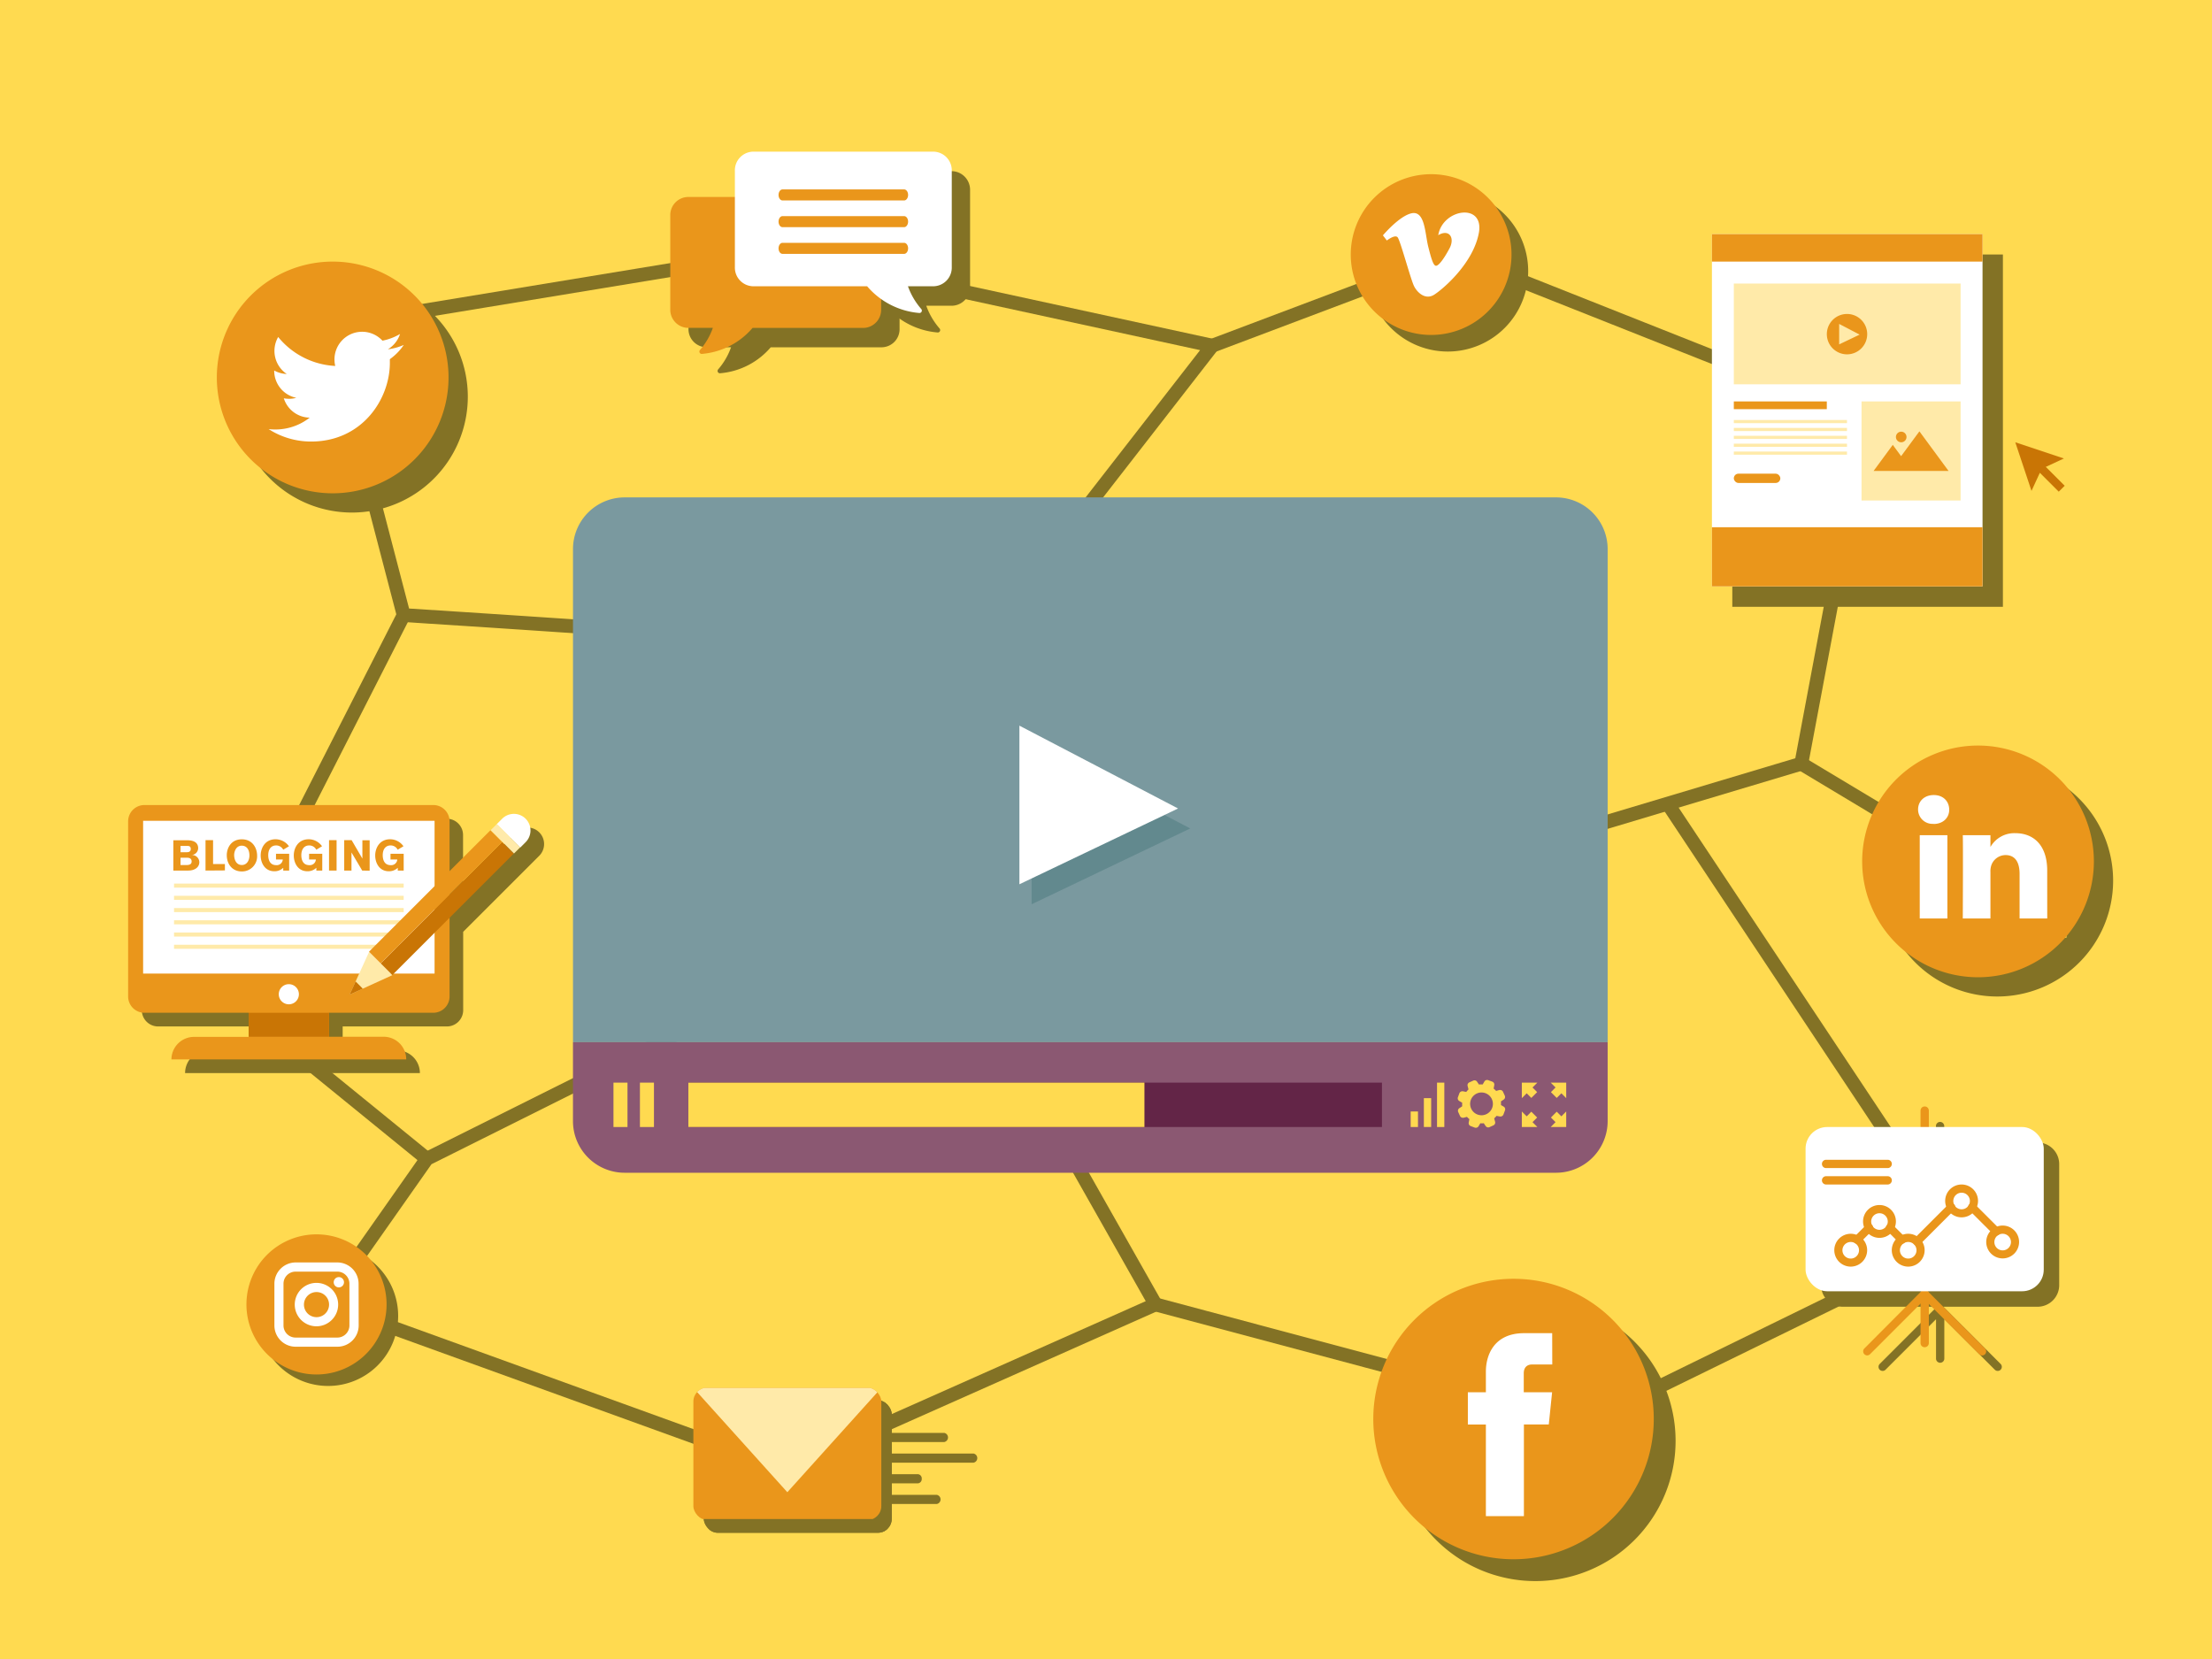 <svg viewBox="0 0 800 600" xmlns="http://www.w3.org/2000/svg" xmlns:xlink="http://www.w3.org/1999/xlink"><rect x="0" y="0" width="800" height="600" fill="#333333" stroke="none"/><clipPath id="a"><rect height="47.91" rx="5.05" width="67.97" x="254.54" y="506.44"/></clipPath><clipPath id="b"><rect height="47.91" rx="5.05" width="67.97" x="250.77" y="501.84"/></clipPath><path d="m-14.88-67.84h830.86v741.05h-830.86z" fill="#ffda50"/><g fill="none" stroke="#837225" stroke-miterlimit="10" stroke-width="5"><path d="m382.42 409.08 35.48 62.67-121.33 53.94"/><path d="m417.9 471.76 94.93 25.33"/><path d="m266.65 525.26-132.98-48.13"/><path d="m108.1 296.85 37.89-74.39"/><path d="m365.61 218.72 72.83-93.69-140.05-30.42"/><path d="m438.44 125.03 66.92-25.24"/><path d="m545.6 99.79 122.47 48.59"/><path d="m544.47 308.22 107-32.03 16.6-88.38"/><path d="m651.47 276.19 43.12 25.89"/><path d="m603.15 290.66 88.65 133.48"/><path d="m581.42 510.63 95.35-46.66"/><path d="m287.19 232.87c-3.73-1.7-141.2-10.41-141.2-10.41l-15.15-58"/><path d="m323.63 334.59-169.26 84.51-25.3 36.02"/><path d="m154.37 419.1-51.81-42.17"/><path d="m145.99 113.55 115.06-18.94"/></g><path d="m225.91 179.89h336.83a18.69 18.69 0 0 1 18.69 18.69v178.35a0 0 0 0 1 0 0h-374.2a0 0 0 0 1 0 0v-178.36a18.69 18.69 0 0 1 18.68-18.68z" fill="#7a999f"/><path d="m207.23 376.93h374.2a0 0 0 0 1 0 0v28.52a18.69 18.69 0 0 1 -18.69 18.69h-336.83a18.69 18.69 0 0 1 -18.69-18.69v-28.52a0 0 0 0 1 .01 0z" fill="#8b5872"/><path d="m221.87 391.55h5.07v16.05h-5.07z" fill="#ffda50"/><path d="m231.44 391.55h5.07v16.05h-5.07z" fill="#ffda50"/><path d="m510.19 401.98h2.64v5.62h-2.64z" fill="#ffda50"/><path d="m514.96 397.16h2.64v10.43h-2.64z" fill="#ffda50"/><path d="m519.72 391.55h2.64v16.05h-2.64z" fill="#ffda50"/><path d="m248.95 391.55h250.85v16.05h-250.85z" fill="#632547"/><path d="m248.95 391.55h164.95v16.05h-164.95z" fill="#ffda50"/><path d="m560.83 391.55 1.75 1.75-1.67 1.68 2.1 2.1 1.68-1.67 1.75 1.75v-5.61z" fill="#ffda50"/><path d="m555.93 404.17-2.11-2.11-1.67 1.68-1.76-1.76v5.62h5.62l-1.76-1.76z" fill="#ffda50"/><path d="m563.01 402.06-2.1 2.11 1.67 1.67-1.75 1.76h5.61v-5.62l-1.75 1.76z" fill="#ffda50"/><path d="m550.39 397.16 1.76-1.75 1.67 1.67 2.11-2.1-1.68-1.68 1.76-1.75h-5.62z" fill="#ffda50"/><path d="m543.9 400.27-1-.58a.17.17 0 0 1 -.06-.11 7.08 7.08 0 0 0 0-1.13.13.13 0 0 1 0-.12l1-.66a1.13 1.13 0 0 0 .39-1.4l-.64-1.41a1.12 1.12 0 0 0 -1-.65 1 1 0 0 0 -.29 0l-1.12.31a.12.12 0 0 1 -.12 0 6.41 6.41 0 0 0 -.81-.76.12.12 0 0 1 -.05-.12l.22-1.17a1.11 1.11 0 0 0 -.71-1.27l-1.46-.54a1.09 1.09 0 0 0 -.4-.07 1.11 1.11 0 0 0 -1 .56l-.58 1a.14.14 0 0 1 -.12.06 6.4 6.4 0 0 0 -1.16 0 .12.12 0 0 1 -.12 0l-.67-1a1.09 1.09 0 0 0 -.92-.49 1.07 1.07 0 0 0 -.47.1l-1.41.64a1.11 1.11 0 0 0 -.61 1.31l.3 1.14a.11.11 0 0 1 0 .11 7.49 7.49 0 0 0 -.75.83.12.12 0 0 1 -.12.05l-1.15-.23h-.2a1.14 1.14 0 0 0 -1.05.69l-.54 1.46a1.12 1.12 0 0 0 .49 1.37l1 .59a.14.14 0 0 1 .06.11 6.07 6.07 0 0 0 0 1.13.17.17 0 0 1 -.05.12l-1 .66a1.11 1.11 0 0 0 -.39 1.39l.64 1.41a1.12 1.12 0 0 0 1 .65 1 1 0 0 0 .29 0l1.13-.3a.14.14 0 0 1 .12 0 6.06 6.06 0 0 0 .83.77.14.14 0 0 1 0 .12l-.22 1.16a1.13 1.13 0 0 0 .72 1.26l1.46.55a1.32 1.32 0 0 0 .39.06 1.13 1.13 0 0 0 1-.56l.59-1a.11.11 0 0 1 .11-.06 6.39 6.39 0 0 0 1.07 0 .15.15 0 0 1 .12 0l.67 1a1.13 1.13 0 0 0 .93.49 1.19 1.19 0 0 0 .46-.1l1.41-.64a1.11 1.11 0 0 0 .61-1.31l-.3-1.12a.17.17 0 0 1 0-.13 5.87 5.87 0 0 0 .77-.81.11.11 0 0 1 .12-.05l1.17.22h.21a1.13 1.13 0 0 0 1.05-.73l.55-1.47a1.11 1.11 0 0 0 -.39-1.33zm-4.21.34a4.12 4.12 0 0 1 -3.88 2.74 4.35 4.35 0 0 1 -1.38-.24 4.12 4.12 0 0 1 1.39-8 4.25 4.25 0 0 1 1.37.24 4.12 4.12 0 0 1 2.5 5.26z" fill="#ffda50"/><path d="m373.1 269.66v57.38l57.37-27.42z" fill="#62898e"/><path d="m368.68 262.44v57.37l57.38-27.41z" fill="#fff"/><path d="m722.34 276.6a41.9 41.9 0 1 0 41.9 41.9 41.9 41.9 0 0 0 -41.9-41.9zm-11.07 62.54h-10v-30.14h10zm-5-34.23h-.06a5.19 5.19 0 0 1 -5.54-5.2c0-3 2.24-5.21 5.67-5.21a5.21 5.21 0 0 1 5.6 5.21c-.01 2.89-2.19 5.2-5.68 5.2zm41.11 34.23h-10v-16.14c0-4-1.44-6.81-5.07-6.81a5.48 5.48 0 0 0 -5.14 3.66 6.93 6.93 0 0 0 -.33 2.44v16.82h-10s.14-27.29 0-30.12h10v4.27a10 10 0 0 1 9-5c6.59 0 11.52 4.31 11.52 13.56z" fill="#837225"/><path d="m127.29 101.57a41.9 41.9 0 1 0 41.9 41.9 41.9 41.9 0 0 0 -41.9-41.9zm20.71 35.3q0 .65 0 1.29c0 13.23-10.07 28.5-28.49 28.5a28.34 28.34 0 0 1 -15.35-4.5 20.87 20.87 0 0 0 2.39.14 20.09 20.09 0 0 0 12.45-4.3 10 10 0 0 1 -9.36-6.95 10.6 10.6 0 0 0 1.88.18 10 10 0 0 0 2.64-.36 10 10 0 0 1 -8-9.82v-.12a9.93 9.93 0 0 0 4.53 1.25 10 10 0 0 1 -4.45-8.34 9.89 9.89 0 0 1 1.36-5 28.42 28.42 0 0 0 20.64 10.46 10 10 0 0 1 9.69-12.3 10 10 0 0 1 7.31 3.16 20.37 20.37 0 0 0 6.37-2.43 10.09 10.09 0 0 1 -4.41 5.54 19.84 19.84 0 0 0 5.75-1.58 20.39 20.39 0 0 1 -4.95 5.18z" fill="#837225"/><path d="m555.3 470.38a50.72 50.72 0 1 0 50.7 50.72 50.72 50.72 0 0 0 -50.7-50.72zm14 31h-7.4c-1.21 0-2.91.61-2.91 3.18v6.86h10.25l-1.24 11.67h-9v33.15h-13.72v-33.15h-6.52v-11.66h6.52v-7.54c0-5.39 2.56-13.83 13.84-13.83h10.15z" fill="#837225"/><path d="m126.19 464.07h-15.1a4.37 4.37 0 0 0 -4.37 4.37v15.1a4.37 4.37 0 0 0 4.37 4.37h15.1a4.37 4.37 0 0 0 4.37-4.37v-15.1a4.37 4.37 0 0 0 -4.37-4.37zm-7.55 19.77a7.85 7.85 0 1 1 7.85-7.85 7.86 7.86 0 0 1 -7.85 7.85zm8.1-14.08a1.86 1.86 0 1 1 1.86-1.86 1.85 1.85 0 0 1 -1.86 1.86zm0 0" fill="#837225"/><path d="m118.64 471.46a4.53 4.53 0 1 0 4.53 4.53 4.53 4.53 0 0 0 -4.53-4.53zm0 0" fill="#837225"/><path d="m118.64 450.59a25.33 25.33 0 1 0 25.36 25.33 25.33 25.33 0 0 0 -25.33-25.33zm15.24 33a7.7 7.7 0 0 1 -7.69 7.69h-15.1a7.7 7.7 0 0 1 -7.69-7.69v-15.1a7.7 7.7 0 0 1 7.69-7.69h15.1a7.7 7.7 0 0 1 7.69 7.69zm0 0" fill="#837225"/><path d="m523.61 69a29.07 29.07 0 1 0 29.08 29 29.07 29.07 0 0 0 -29.08-29zm17.28 21.16c-1.95 11-12.84 20.28-16.12 22.39s-6.27-.86-7.35-3.11c-1.24-2.55-4.95-16.46-5.92-17.61s-3.9 1.17-3.9 1.17l-1.42-1.86s5.94-7.08 10.44-8c4.79-.94 4.78 7.35 5.93 12 1.12 4.45 1.86 7 2.84 7s2.84-2.48 4.88-6.28-.09-7.17-4.08-4.79c1.59-9.56 16.64-11.85 14.7-.87zm0 0" fill="#837225"/><circle cx="547.4" cy="510.63" fill="#fff" r="43.51"/><circle cx="716.75" cy="310.97" fill="#fff" r="34.35"/><circle cx="118.96" cy="136.51" fill="#fff" r="34.35"/><circle cx="114.99" cy="473.61" fill="#fff" r="20.7"/><circle cx="517.88" cy="91.24" fill="#fff" r="22.31"/><path d="m715.38 269.64a41.9 41.9 0 1 0 41.9 41.89 41.9 41.9 0 0 0 -41.9-41.89zm-11.08 62.54h-10v-30.12h10zm-5-34.23h-.07a5.19 5.19 0 0 1 -5.53-5.21c0-2.95 2.24-5.2 5.67-5.2s5.53 2.25 5.59 5.2-2.17 5.26-5.66 5.26zm41.11 34.23h-10v-16.12c0-4-1.45-6.81-5.08-6.81a5.49 5.49 0 0 0 -5.13 3.67 6.68 6.68 0 0 0 -.33 2.44v16.82h-10s.13-27.3 0-30.12h10v4.27a9.93 9.93 0 0 1 9-5c6.59 0 11.53 4.31 11.53 13.55z" fill="#ea961b"/><path d="m120.32 94.61a41.9 41.9 0 1 0 41.9 41.9 41.9 41.9 0 0 0 -41.9-41.9zm20.68 35.29v1.3c0 13.23-10.08 28.49-28.5 28.49a28.36 28.36 0 0 1 -15.35-4.5 18.83 18.83 0 0 0 2.39.14 20.12 20.12 0 0 0 12.46-4.28 10 10 0 0 1 -9.36-7 9.85 9.85 0 0 0 1.89.18 10 10 0 0 0 2.64-.35 10 10 0 0 1 -8-9.82v-.06a10.1 10.1 0 0 0 4.54 1.26 10.05 10.05 0 0 1 -3.1-13.38 28.45 28.45 0 0 0 20.64 10.47 10 10 0 0 1 17.07-9.14 20 20 0 0 0 6.36-2.42 10.15 10.15 0 0 1 -4.4 5.54 20.58 20.58 0 0 0 5.75-1.58 20.19 20.19 0 0 1 -5.03 5.15z" fill="#ea961b"/><path d="m547.4 462.49a50.72 50.72 0 1 0 50.71 50.71 50.71 50.71 0 0 0 -50.71-50.71zm14 31h-7.4c-1.21 0-2.91.61-2.91 3.18v6.86h10.25l-1.2 11.64h-9v33.15h-13.75v-33.13h-6.52v-11.66h6.52v-7.53c0-5.39 2.56-13.84 13.83-13.84h10.15z" fill="#ea961b"/><path d="m122 459.9h-15.1a4.37 4.37 0 0 0 -4.37 4.37v15.1a4.38 4.38 0 0 0 4.37 4.38h15.1a4.38 4.38 0 0 0 4.37-4.38v-15.1a4.37 4.37 0 0 0 -4.37-4.37zm-7.55 19.77a7.85 7.85 0 1 1 7.85-7.85 7.86 7.86 0 0 1 -7.85 7.85zm8.1-14.07a1.86 1.86 0 1 1 1.86-1.86 1.86 1.86 0 0 1 -1.86 1.86zm0 0" fill="#ea961b"/><path d="m114.48 467.29a4.54 4.54 0 1 0 4.53 4.53 4.53 4.53 0 0 0 -4.53-4.53zm0 0" fill="#ea961b"/><path d="m114.48 446.42a25.34 25.34 0 1 0 25.33 25.34 25.33 25.33 0 0 0 -25.33-25.34zm15.24 32.95a7.69 7.69 0 0 1 -7.69 7.69h-15.1a7.69 7.69 0 0 1 -7.69-7.69v-15.1a7.71 7.71 0 0 1 7.69-7.69h15.07a7.71 7.71 0 0 1 7.69 7.69zm0 0" fill="#ea961b"/><path d="m736.92 413.2h-33.76v-5.94a1.49 1.49 0 1 0 -3 0v5.94h-33.74a7.82 7.82 0 0 0 -7.81 7.82v43.76a7.82 7.82 0 0 0 7.81 7.82h34.09l-20.68 20.68a1.48 1.48 0 0 0 2.1 2.1l18.26-18.26v14.24a1.49 1.49 0 0 0 3 0v-14.24l18.26 18.26a1.48 1.48 0 1 0 2.1-2.1l-20.71-20.68h34.08a7.82 7.82 0 0 0 7.82-7.82v-43.78a7.82 7.82 0 0 0 -7.82-7.8z" fill="#837225"/><path d="m696.07 409.08a1.48 1.48 0 0 1 -1.48-1.48v-5.94a1.49 1.49 0 1 1 3 0v5.94a1.49 1.49 0 0 1 -1.52 1.48z" fill="#ea961b"/><path d="m673.8 416.51h-13.37a1.49 1.49 0 0 1 0-3h13.37a1.49 1.49 0 0 1 0 3z" fill="#d4c3a5"/><path d="m696.07 487.24a1.48 1.48 0 0 1 -1.48-1.49v-17.82a1.49 1.49 0 0 1 3 0v17.82a1.49 1.49 0 0 1 -1.52 1.49z" fill="#ea961b"/><path d="m716.86 490.21a1.52 1.52 0 0 1 -1.05-.43l-20.81-20.78a1.48 1.48 0 1 1 2.1-2.1l20.79 20.8a1.48 1.48 0 0 1 0 2.1 1.52 1.52 0 0 1 -1.03.41z" fill="#ea961b"/><path d="m675.28 490.21a1.52 1.52 0 0 1 -1-.43 1.48 1.48 0 0 1 0-2.1l20.72-20.8a1.48 1.48 0 0 1 2.1 2.1l-20.79 20.8a1.52 1.52 0 0 1 -1.03.43z" fill="#ea961b"/><rect fill="#fff" height="59.4" rx="7.82" width="86.14" x="653.01" y="407.6"/><path d="m682.71 422.45h-22.28a1.49 1.49 0 0 1 0-3h22.28a1.49 1.49 0 0 1 0 3z" fill="#ea961b"/><path d="m682.71 428.39h-22.28a1.49 1.49 0 0 1 0-3h22.28a1.49 1.49 0 0 1 0 3z" fill="#ea961b"/><path d="m679.74 447.69a5.94 5.94 0 1 1 5.94-5.94 5.94 5.94 0 0 1 -5.94 5.94zm0-8.91a3 3 0 1 0 3 3 3 3 0 0 0 -3-3z" fill="#ea961b"/><path d="m709.44 440.27a5.94 5.94 0 1 1 5.94-5.94 5.95 5.95 0 0 1 -5.94 5.94zm0-8.91a3 3 0 1 0 3 3 3 3 0 0 0 -3-3z" fill="#ea961b"/><path d="m724.29 455.12a5.94 5.94 0 1 1 5.94-5.94 5.94 5.94 0 0 1 -5.94 5.94zm0-8.91a3 3 0 1 0 3 3 3 3 0 0 0 -3-3z" fill="#ea961b"/><path d="m690.13 458.09a5.94 5.94 0 1 1 5.94-5.94 5.95 5.95 0 0 1 -5.94 5.94zm0-8.91a3 3 0 1 0 3 3 3 3 0 0 0 -3-3z" fill="#ea961b"/><path d="m669.34 458.09a5.94 5.94 0 1 1 5.94-5.94 5.95 5.95 0 0 1 -5.94 5.94zm0-8.91a3 3 0 1 0 3 3 3 3 0 0 0 -3-3z" fill="#ea961b"/><path d="m671.65 449.84a1.49 1.49 0 0 1 -1-2.54l4.29-4.29a1.48 1.48 0 1 1 2.1 2.1l-4.29 4.29a1.44 1.44 0 0 1 -1.1.44z" fill="#ea961b"/><path d="m687.82 449.84a1.49 1.49 0 0 1 -1.05-.44l-4.29-4.29a1.48 1.48 0 1 1 2.1-2.1l4.29 4.29a1.47 1.47 0 0 1 0 2.1 1.43 1.43 0 0 1 -1.05.44z" fill="#ea961b"/><path d="m693.28 450.48a1.48 1.48 0 0 1 -1-2.53l12.37-12.36a1.48 1.48 0 1 1 2.1 2.1l-12.37 12.36a1.48 1.48 0 0 1 -1.1.43z" fill="#ea961b"/><path d="m722 446.87a1.49 1.49 0 0 1 -1.05-.44l-8.75-8.74a1.48 1.48 0 0 1 2.1-2.1l8.75 8.74a1.48 1.48 0 0 1 0 2.1 1.44 1.44 0 0 1 -1.05.44z" fill="#ea961b"/><path d="m319 78.28h-63.63a6.55 6.55 0 0 0 -6.37 6.72v33.83a6.55 6.55 0 0 0 6.33 6.75h9.07a24.9 24.9 0 0 1 -4.66 8 .85.85 0 0 0 .62 1.42 27 27 0 0 0 18.39-9.4h40.25a6.55 6.55 0 0 0 6.34-6.75v-33.85a6.56 6.56 0 0 0 -6.34-6.72z" fill="#837225"/><path d="m278.92 61.9h65.4a6.74 6.74 0 0 1 6.52 6.94v34.8a6.74 6.74 0 0 1 -6.52 6.94h-9.32a25.65 25.65 0 0 0 4.8 8.21.87.87 0 0 1 -.64 1.46 27.83 27.83 0 0 1 -18.92-9.67h-41.32a6.74 6.74 0 0 1 -6.52-6.94v-34.8a6.74 6.74 0 0 1 6.52-6.94z" fill="#837225"/><path d="m312.33 71.24h-63.58a6.54 6.54 0 0 0 -6.33 6.76v33.83a6.55 6.55 0 0 0 6.33 6.75h9.07a24.9 24.9 0 0 1 -4.66 8 .85.85 0 0 0 .62 1.42 27 27 0 0 0 18.39-9.4h40.16a6.55 6.55 0 0 0 6.34-6.75v-33.85a6.55 6.55 0 0 0 -6.34-6.76z" fill="#ea961b"/><path d="m272.3 54.85h65.4a6.74 6.74 0 0 1 6.52 6.94v34.8a6.74 6.74 0 0 1 -6.52 6.94h-9.33a25.65 25.65 0 0 0 4.8 8.21.87.87 0 0 1 -.64 1.46 27.83 27.83 0 0 1 -18.92-9.67h-41.31a6.74 6.74 0 0 1 -6.52-6.94v-34.8a6.74 6.74 0 0 1 6.52-6.94z" fill="#fff"/><path d="m327 72.5h-44c-.79 0-1.43-.9-1.43-2s.64-2 1.43-2h44c.79 0 1.43.9 1.43 2s-.66 2-1.43 2z" fill="#ea961b"/><path d="m327 82.16h-44c-.79 0-1.43-.9-1.43-2s.64-2 1.43-2h44c.79 0 1.43.91 1.43 2s-.66 2-1.43 2z" fill="#ea961b"/><path d="m327 91.82h-44c-.79 0-1.43-.9-1.43-2s.64-2 1.43-2h44c.79 0 1.43.9 1.43 2s-.66 2-1.43 2z" fill="#ea961b"/><path d="m626.51 92.04h97.87v127.42h-97.87z" fill="#837225"/><path d="m619.14 84.67h97.87v127.42h-97.87z" fill="#fff"/><path d="m619.14 84.67h97.87v9.94h-97.87z" fill="#ea961b"/><path d="m627.06 102.55h82.02v36.44h-82.02z" fill="#ffeaa9"/><path d="m668 113.55a7.3 7.3 0 1 0 7.3 7.3 7.3 7.3 0 0 0 -7.3-7.3zm-2.84 11v-7.4l7.4 3.87z" fill="#ea961b"/><path d="m627.06 145.18h33.63v2.8h-33.63z" fill="#ea961b"/><rect fill="#ea961b" height="3.36" rx="1.68" width="16.82" x="627.06" y="171.31"/><path d="m627.06 151.9h40.93v1.14h-40.93z" fill="#ffeaa9"/><path d="m627.06 154.76h40.93v1.14h-40.93z" fill="#ffeaa9"/><path d="m627.06 157.61h40.93v1.14h-40.93z" fill="#ffeaa9"/><path d="m627.06 160.46h40.93v1.14h-40.93z" fill="#ffeaa9"/><path d="m627.06 163.31h40.93v1.14h-40.93z" fill="#ffeaa9"/><path d="m673.25 145.18h35.83v35.83h-35.83z" fill="#ffeaa9"/><path d="m694.18 156-6.62 8.98-3.01-4.09-6.94 9.43h6.02 7.86 13.23z" fill="#ea961b"/><circle cx="687.6" cy="158.04" fill="#ea961b" r="1.92"/><path d="m746.44 165.82-17.58-5.86 5.86 17.58 3.02-6.55 6.84 6.83 2.14-2.14-6.83-6.83z" fill="#c97505"/><path d="m619.14 190.68h97.87v21.4h-97.87z" fill="#ea961b"/><path d="m195 301a6 6 0 0 0 -8.43 0l-2 2-2.23 2.24-14.87 14.86v-18.1a5.9 5.9 0 0 0 -5.89-5.9h-104.4a5.89 5.89 0 0 0 -5.89 5.9v63.33a5.89 5.89 0 0 0 5.89 5.9h37.7v8.67h-19.75a8.19 8.19 0 0 0 -8.19 8.19h84.92a8.19 8.19 0 0 0 -8.18-8.19h-19.75v-8.67h37.7a5.9 5.9 0 0 0 5.89-5.9v-28.33l23.3-23.29 2.24-2.24 2-2a6 6 0 0 0 -.06-8.47z" fill="#837225"/><path d="m50.68 294.05h108.46v69.43h-108.46z" fill="#fff"/><path d="m156.69 291.15h-104.45a5.9 5.9 0 0 0 -5.9 5.89v63.34a5.9 5.9 0 0 0 5.9 5.9h37.69v8.72h-19.74a8.19 8.19 0 0 0 -8.19 8.14h84.92a8.18 8.18 0 0 0 -8.19-8.19h-19.73v-8.67h37.7a5.9 5.9 0 0 0 5.89-5.9v-63.38a5.89 5.89 0 0 0 -5.9-5.85zm-52.23 72.07a3.64 3.64 0 1 1 3.64-3.64 3.64 3.64 0 0 1 -3.64 3.64zm52.71-11.12h-105.41v-55.25h105.41z" fill="#ea961b"/><path d="m62.94 319.56h83.05v1.47h-83.05z" fill="#ffeaa9"/><path d="m62.94 323.98h83.05v1.47h-83.05z" fill="#ffeaa9"/><path d="m62.94 341.68h83.05v1.47h-83.05z" fill="#ffeaa9"/><path d="m62.94 328.41h83.05v1.47h-83.05z" fill="#ffeaa9"/><path d="m62.94 337.25h83.05v1.47h-83.05z" fill="#ffeaa9"/><path d="m62.94 332.83h83.05v1.47h-83.05z" fill="#ffeaa9"/><path d="m141.94 352.66-15.51 7.08 7.08-15.52z" fill="#ffeaa9"/><path d="m130.74 325.6h62.13v5.96h-62.13z" fill="#c97505" transform="matrix(.707 -.707 .707 .707 -184.95 210.65)"/><path d="m126.52 321.38h62.13v5.96h-62.13z" fill="#ea961b" transform="matrix(.707 -.707 .707 .707 -183.21 206.43)"/><path d="m181 294.8h12a0 0 0 0 1 0 0v2.79a6 6 0 0 1 -6 6 6 6 0 0 1 -6-6v-2.79a0 0 0 0 1 0 0z" fill="#fff" transform="matrix(-.707 -.707 .707 -.707 107.67 642.95)"/><path d="m176.82 301.81h11.93v3.16h-11.93z" fill="#ffeaa9" transform="matrix(.707 .707 -.707 .707 268.06 -40.38)"/><path d="m128.61 354.95-2.18 4.79 4.78-2.18z" fill="#c97505"/><path d="m62.69 303.9h5.1c2.89 0 3.88 1.27 3.88 2.87a2.52 2.52 0 0 1 -2.34 2.45 2.66 2.66 0 0 1 2.76 2.56c0 2-1.8 3.07-4 3.07h-5.4zm4.67 4.32c.59 0 1.63 0 1.63-1.18s-.92-1.1-1.45-1.1h-2.25v2.28zm-.16 4.64c.89 0 2.11-.05 2.11-1.3s-1.1-1.35-1.66-1.35h-2.36v2.65z" fill="#ea961b"/><path d="m74.33 314.85v-11h2.73v8.63h4.28v2.32z" fill="#ea961b"/><path d="m87.44 303.55c4 0 5.55 3.29 5.55 5.9a5.46 5.46 0 0 1 -5.52 5.72c-3.62 0-5.45-2.84-5.45-5.85-.02-2.49 1.46-5.77 5.42-5.77zm0 9.29c2 0 2.77-1.89 2.77-3.42 0-2-.87-3.57-2.81-3.57s-2.72 2-2.72 3.44c.04 1.76.83 3.55 2.8 3.55z" fill="#ea961b"/><path d="m102.43 307.31a2.86 2.86 0 0 0 -2.56-1.55c-1.75 0-2.86 1.3-2.86 3.53 0 1.31.39 3.6 2.87 3.6a2.18 2.18 0 0 0 2.39-2.05h-2.45v-2.07h4.76v6.08h-2.14v-1a4.49 4.49 0 0 1 -3.22 1.25c-3.4 0-4.94-2.94-4.94-5.72 0-2.6 1.52-5.85 5.4-5.85a6 6 0 0 1 4.83 2.53z" fill="#ea961b"/><path d="m114.39 307.31a2.85 2.85 0 0 0 -2.56-1.55c-1.75 0-2.85 1.3-2.85 3.53 0 1.31.39 3.6 2.87 3.6a2.19 2.19 0 0 0 2.39-2.05h-2.45v-2.07h4.76v6.08h-2.14v-1a4.52 4.52 0 0 1 -3.23 1.25c-3.4 0-4.93-2.94-4.93-5.72 0-2.6 1.52-5.85 5.4-5.85a5.91 5.91 0 0 1 4.82 2.53z" fill="#ea961b"/><path d="m119 314.85v-11h2.73v11z" fill="#ea961b"/><path d="m131 314.85-3.88-6.55v6.55h-2.63v-11h2.68l3.89 6.67v-6.62h2.63v11z" fill="#ea961b"/><path d="m143.83 307.31a2.85 2.85 0 0 0 -2.56-1.55c-1.75 0-2.85 1.3-2.85 3.53 0 1.31.39 3.6 2.87 3.6a2.19 2.19 0 0 0 2.39-2.05h-2.45v-2.07h4.77v6.08h-2.14v-1a4.52 4.52 0 0 1 -3.23 1.25c-3.4 0-4.93-2.94-4.93-5.72 0-2.6 1.52-5.85 5.4-5.85a5.93 5.93 0 0 1 4.82 2.53z" fill="#ea961b"/><path d="m89.93 366.28h29.06v8.67h-29.06z" fill="#c97505"/><rect fill="#837225" height="47.91" rx="5.05" width="67.97" x="254.54" y="506.44"/><g clip-path="url(#a)" fill="#837225"><path d="m254.54 506.55h67.97v47.42h-67.97z"/><path d="m288.53 524.32-33.99 30.03h67.97z"/><path d="m288.53 544.29 33.98-37.74h-67.97z"/></g><path d="m307.44 521.53h34.07a1.69 1.69 0 0 0 0-3.31h-34.07a1.69 1.69 0 0 0 0 3.31z" fill="#837225"/><path d="m352.1 525.69h-34.1a1.69 1.69 0 0 0 0 3.31h34.1a1.69 1.69 0 0 0 0-3.31z" fill="#837225"/><path d="m333.36 534.81a1.53 1.53 0 0 0 -1.36-1.65h-34.07a1.69 1.69 0 0 0 0 3.31h34.07a1.54 1.54 0 0 0 1.36-1.66z" fill="#837225"/><path d="m338.82 540.63h-34.07a1.69 1.69 0 0 0 0 3.31h34.07a1.69 1.69 0 0 0 0-3.31z" fill="#837225"/><g clip-path="url(#b)"><path d="m250.77 501.95h67.97v47.42h-67.97z" fill="#ea961b"/><path d="m284.75 519.72-33.99 30.03h67.98z" fill="none"/><path d="m284.75 539.68 33.99-37.73h-67.98z" fill="#ffeaa9"/></g><path d="m517.58 63a29.07 29.07 0 1 0 29.08 29 29.07 29.07 0 0 0 -29.08-29zm17.28 21.16c-2 11-12.84 20.28-16.12 22.39s-6.27-.86-7.35-3.11c-1.24-2.55-4.95-16.46-5.92-17.61s-3.9 1.15-3.9 1.15l-1.42-1.86s5.94-7.08 10.44-8c4.79-.94 4.78 7.35 5.93 12 1.12 4.45 1.86 7 2.84 7s2.84-2.49 4.87-6.28-.08-7.17-4.07-4.79c1.59-9.56 16.64-11.85 14.7-.87zm0 0" fill="#ea961b"/></svg>